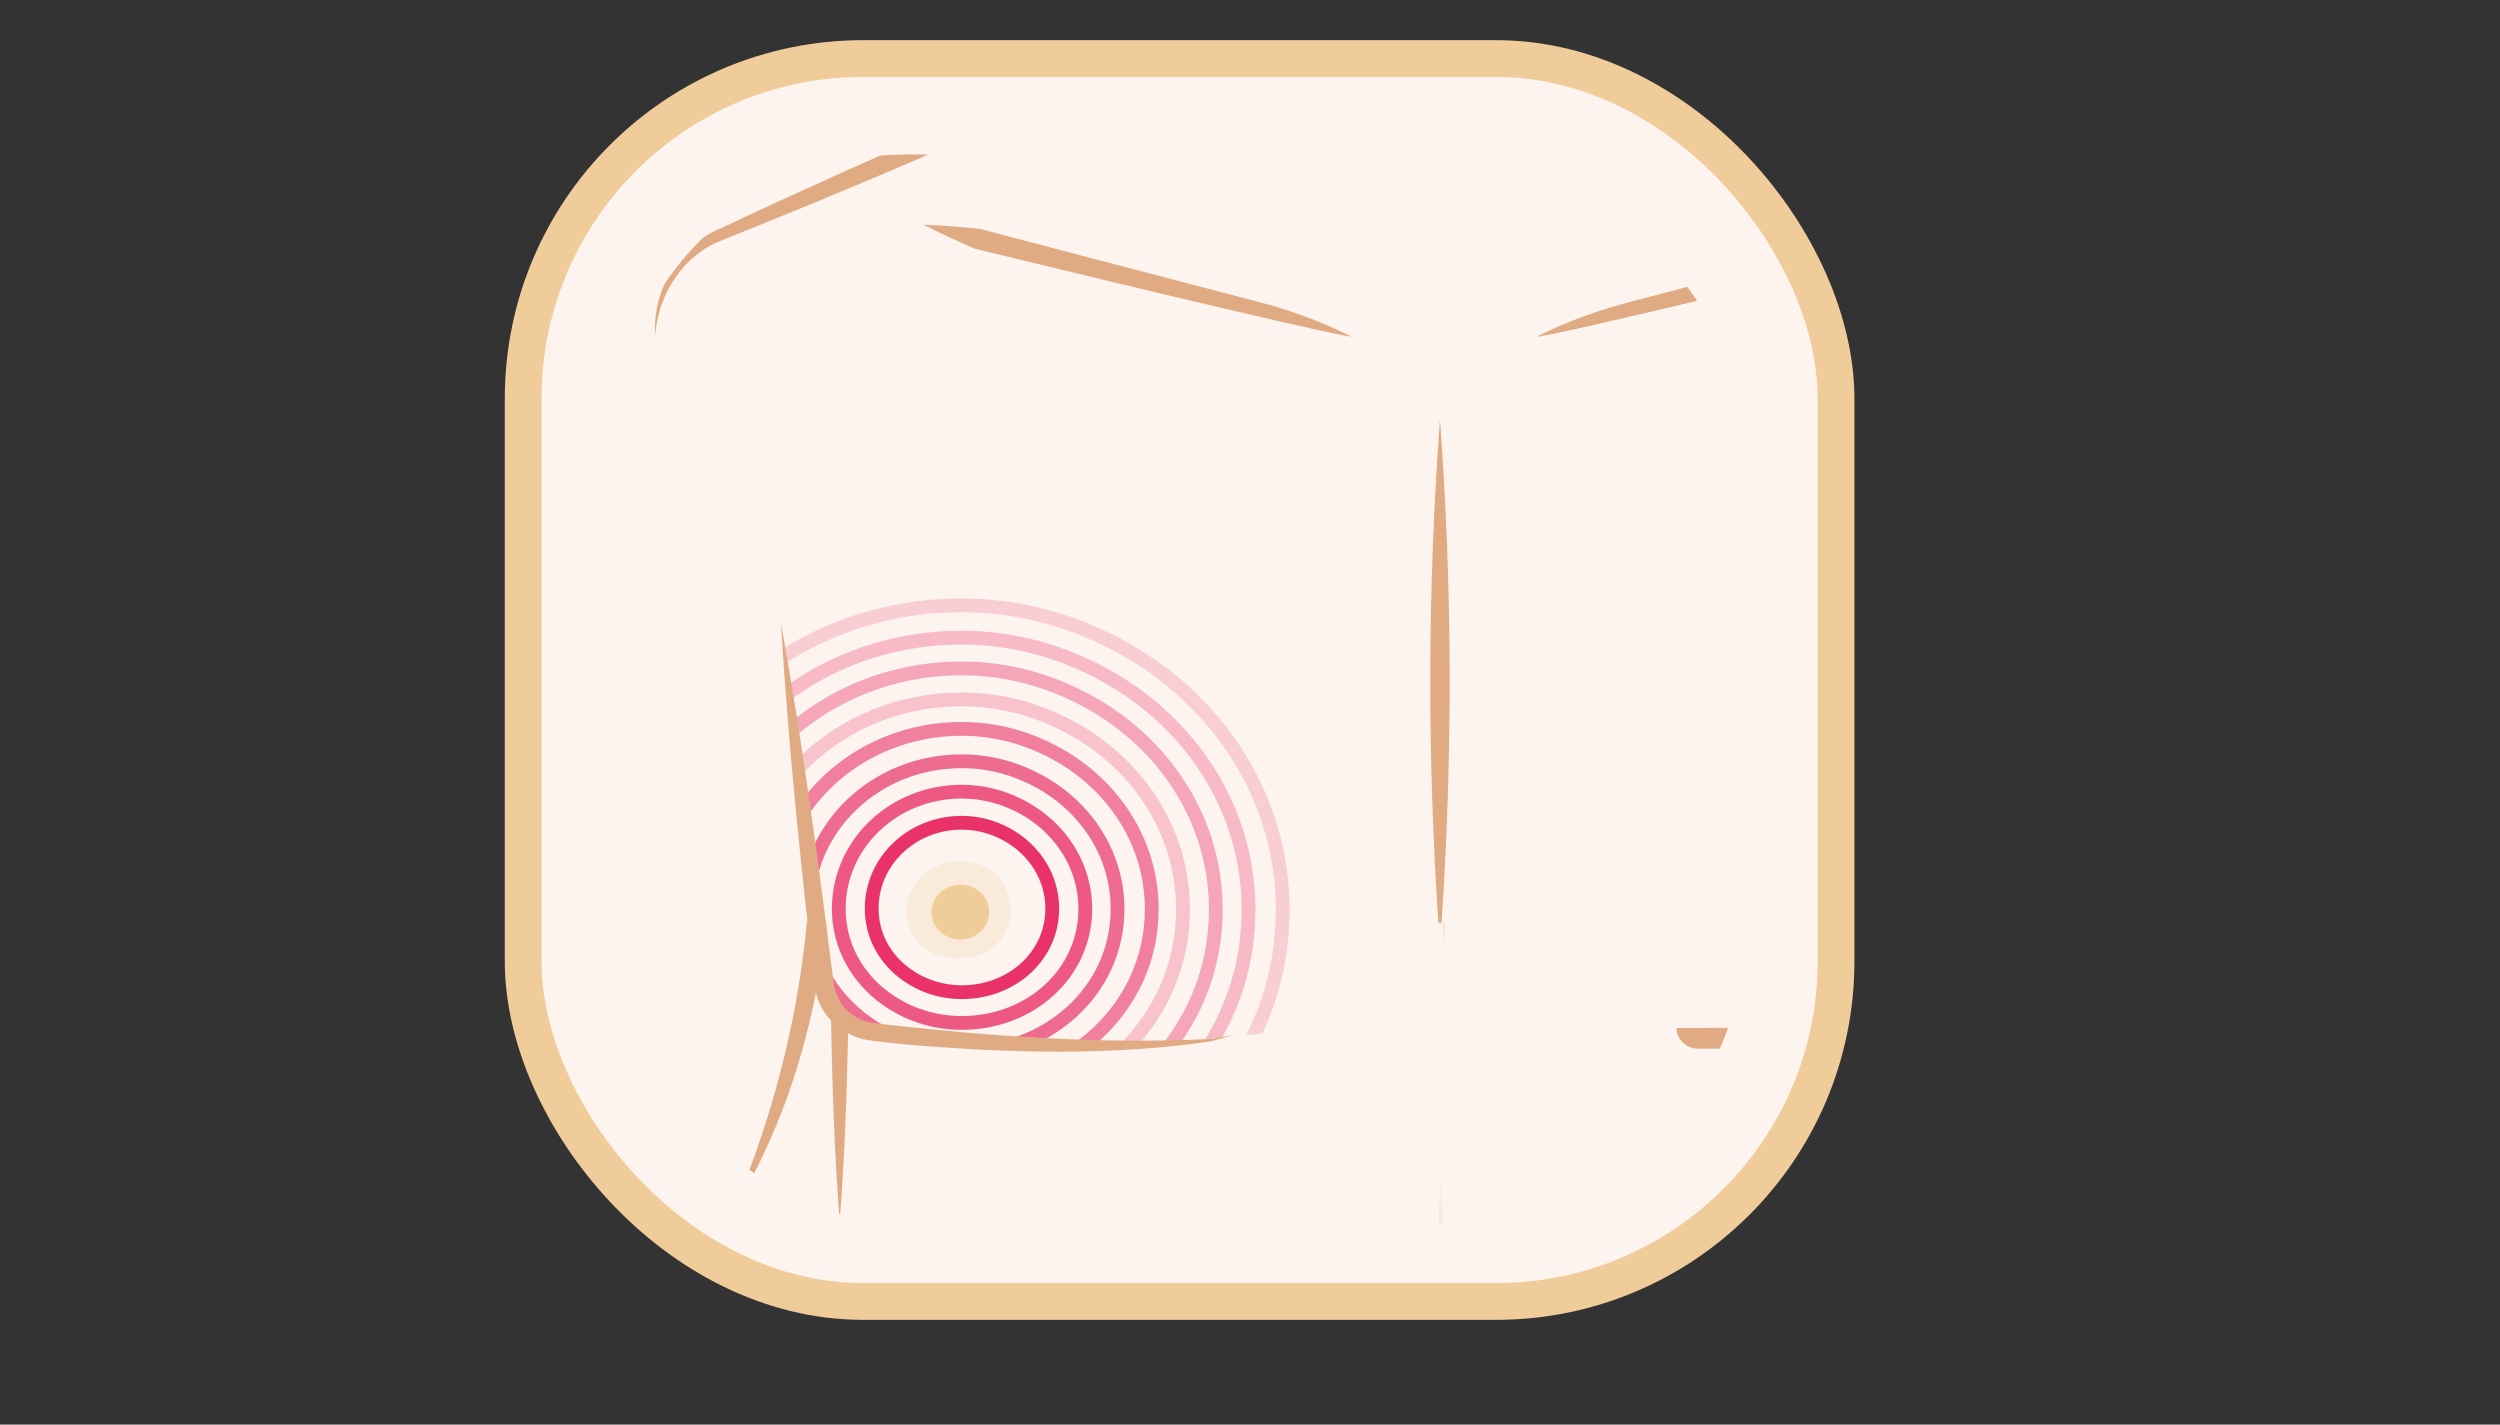 <?xml version="1.0" encoding="UTF-8"?> <svg xmlns="http://www.w3.org/2000/svg" xmlns:xlink="http://www.w3.org/1999/xlink" viewBox="0 0 544 310"><rect x="0" y="0" width="544" height="310" fill="#333333" stroke="none"/><defs><style> .cls-1, .cls-2, .cls-3, .cls-4, .cls-5, .cls-6, .cls-7, .cls-8, .cls-9, .cls-10 { fill: none; } .cls-2, .cls-3, .cls-4, .cls-5, .cls-6, .cls-7, .cls-8, .cls-9, .cls-10 { stroke-miterlimit: 10; } .cls-2, .cls-3, .cls-4, .cls-5, .cls-6, .cls-7, .cls-9, .cls-10 { stroke: #e93368; stroke-width: 3px; } .cls-2, .cls-11, .cls-12, .cls-13 { opacity: .25; } .cls-14 { clip-path: url(#clippath); } .cls-4 { opacity: .2; } .cls-15, .cls-11, .cls-13 { fill: #efcc9a; } .cls-16 { fill: #fdf4ef; } .cls-17 { fill: #c57241; } .cls-18 { fill: #e0ab83; } .cls-5 { opacity: .4; } .cls-6 { opacity: .8; } .cls-19, .cls-20, .cls-11, .cls-12 { mix-blend-mode: multiply; } .cls-19, .cls-12 { fill: #73462d; } .cls-21 { clip-path: url(#clippath-1); } .cls-22 { clip-path: url(#clippath-2); } .cls-7 { opacity: .3; } .cls-23 { opacity: .15; } .cls-23, .cls-24 { fill: #dc9475; } .cls-8 { stroke: #efcc9a; stroke-width: 8px; } .cls-25 { isolation: isolate; } .cls-9 { opacity: .6; } .cls-10 { opacity: .7; } .cls-24 { opacity: .68; } .cls-26 { fill: #d78f73; opacity: .65; } </style><clipPath id="clippath"><rect class="cls-1" x="133.8" y="33.61" width="245.77" height="232.68" rx="63.66" ry="63.66"></rect></clipPath><clipPath id="clippath-1"><path class="cls-1" d="m250.92,227.41l-62.37-3.78s-11.45-2.23-10.41-11.53-7.72-74.81-7.72-74.81l26.64-12.01,9.75-27.31,83.43,34.1,9.19,90.12-48.52,5.22Z"></path></clipPath><clipPath id="clippath-2"><rect class="cls-1" x="-526.72" y="20.97" width="263.34" height="237.96" rx="-.02" ry="-.02"></rect></clipPath></defs><g class="cls-25"><g id="DESIGN_LAYER" data-name="DESIGN LAYER"><g><g><rect class="cls-16" x="113.84" y="12.74" width="285.68" height="270.46" rx="74" ry="74"></rect><g class="cls-20"><g class="cls-14"><path class="cls-18" d="m266.68-26.96c-1.46,17.62-10.82,36.24-28.16,44.4,0,0,.73-2.74.73-2.74l.07.09,1.45,1.75c-9.57,4.37-19.21,8.6-28.85,12.83-7.6,3.26-19.29,8.34-26.86,11.46-9.78,4.15-19.68,8.09-29.53,12.1-7.8,3.86-12.4,11.86-12.95,20.12-.73-9.43,4.83-19.53,14.25-23.37,17.25-8.14,35.69-16.35,53.26-24,8.96-3.84,17.91-7.71,26.92-11.44l-.72,2.74-.07-.09-1.43-1.83c4.82-1.87,9.31-4.49,13.15-7.94,9.99-9,16.04-21.36,18.75-34.08h0Z"></path><path class="cls-11" d="m313.44,257.12s-1.72,38.04-1.72,38.04h3.21s-.97-32.21-1.49-38.04Z"></path><path class="cls-24" d="m202.68,48.96c.12,0,.09,0,0,0h0Z"></path><path class="cls-24" d="m201.88,48.94c.35.01.67.02.81.02-.12,0-.41-.01-.81-.02Z"></path><path class="cls-24" d="m200.97,48.91c.4.01.66.02.91.03-.45-.01-.91-.03-.91-.03Z"></path><path class="cls-23" d="m314.21,201.01v.21l-.32.07c.11,1.63.2,3.26.32,4.88.12-1.67.21-3.35.33-5.03l-.29-.15h-.03Z"></path><path class="cls-23" d="m314.54,201.06s0-.06,0-.1h-.07s.06.1.06.1Z"></path><path class="cls-23" d="m314.44,200.89l.03.05h.07s0,0,0,0c-.02-.02-.04-.05-.06-.07l-.04.02Z"></path><path class="cls-23" d="m314.21,201.01l-.33.17s0,.08,0,.12l.32-.07v-.21Z"></path><path class="cls-23" d="m314.02,200.85l-.13-.03.11.06s.02-.02.02-.03Z"></path><path class="cls-23" d="m314.03,200.89l-.04-.02s-.08.09-.12.14c0,.05,0,.1,0,.15l.15-.27Z"></path><path class="cls-18" d="m313.34,91.33s0-.04,0-.06c-2.71,36.4-2.79,73.1-.35,109.53h.03s.56.03.59.07l.07-.04c2.44-36.42,2.37-73.11-.34-109.51Z"></path><path class="cls-23" d="m314.38,200.93l-.14.07.29.15s0-.06,0-.09l-.06-.11-.1-.02Z"></path><polygon class="cls-23" points="314.47 200.95 314.44 200.89 314.38 200.93 314.47 200.95"></polygon><path class="cls-23" d="m314.33,200.69l-.06-.11s-.02.02-.03.03c.03.03.05.06.08.09,0,0,0,0,.01-.01Z"></path><path class="cls-23" d="m313.88,200.82h-.03c0,.06,0,.13.01.19.04-.04.08-.09.12-.14l-.11-.06Z"></path><path class="cls-23" d="m314.03,200.89l.02-.04h-.03s-.02.01-.02.02l.04.02Z"></path><polygon class="cls-23" points="313.86 200.81 313.86 200.81 313.88 200.82 313.86 200.81"></polygon><path class="cls-23" d="m314.14,200.69s-.07-.07-.1-.11c.02.06.03.13.05.19-.03.03-.05.06-.08.08h.03s.09-.16.09-.16Z"></path><polygon class="cls-23" points="314.21 201.01 314.24 201 314.21 200.98 314.21 201.01"></polygon><path class="cls-23" d="m314.48,200.88s-.07-.07-.1-.11c.02-.06.03-.13.05-.19-.03.04-.07.07-.1.11l.11.21.04-.02Z"></path><path class="cls-23" d="m314.24,200.61s-.02-.02-.03-.03v.06s.02-.02.03-.03Z"></path><path class="cls-23" d="m314.54,200.95s0-.07,0-.11l-.07.04s.04.05.06.07Z"></path><path class="cls-23" d="m314.21,200.98l-.18-.09-.15.27s0,0,0,.01l.33-.17v-.03Z"></path><path class="cls-23" d="m314.21,200.64v-.06s0,0,0,0l-.06.11s0,0,.01.01c.02-.02.03-.04.05-.06Z"></path><polygon class="cls-23" points="314.24 201 314.38 200.93 314.21 200.89 314.21 200.98 314.24 201"></polygon><path class="cls-23" d="m314.44,200.89l-.11-.21s0,0-.01.01c-.03-.03-.05-.06-.08-.09,0,.01-.02.02-.03.03v.25l.17.04.07-.03Z"></path><polygon class="cls-23" points="314.21 200.89 314.05 200.86 314.03 200.89 314.21 200.98 314.21 200.89"></polygon><path class="cls-23" d="m314.21,200.89v-.25s-.03.04-.05.06c0,0,0,0-.01-.01l-.09.17.16.03Z"></path><g><path class="cls-18" d="m287.85,70.39c-4.44-1.86-9.03-3.4-13.71-4.62l-2.86-.75-23.27-6.09-23.27-6.09-11.63-3.06c-4.02-.37-8.05-.75-12.13-.87,3.68,1.91,7.41,3.56,11.14,5.21,0,0,55.71,13.58,75.35,17.85,3.58.78,5.97,1.25,6.6,1.28-.27-.14-.54-.27-.81-.41-1.77-.88-3.57-1.69-5.4-2.45Z"></path><path class="cls-18" d="m415.38,49.79l-11.63,3.06-23.27,6.09-23.27,6.09-2.1.55c-7.11,1.86-14.06,4.32-20.58,7.63-.04.02-.07.04-.11.06,4.07-.15,81.95-19.13,81.95-19.13,3.73-1.66,7.47-3.3,11.14-5.21-4.08.12-8.11.5-12.13.87Z"></path></g><path class="cls-24" d="m425.79,48.96c-.09,0-.12,0,0,0h0Z"></path><path class="cls-24" d="m427.51,48.91s-.46.01-.91.03c.25,0,.51-.01.91-.03Z"></path><path class="cls-24" d="m426.6,48.94c-.4.01-.69.02-.81.02.14,0,.46-.01.81-.02Z"></path><path class="cls-26" d="m406.9,205.93c1.79,1.92,4.26,2.71,6.98,2.71s5.22-.77,7-2.69c1.79-1.92,2.87-4.59,2.87-7.51s-.92-5.76-2.71-7.68c-1.79-1.92-4.44-3.02-7.16-3.02s-5.12,1.38-6.91,3.3c-1.79,1.92-3.01,4.48-3.01,7.41s1.15,5.57,2.93,7.49Zm7.02-12.32c1.9,0,3.52,1.23,4.21,2.99.38.72.66,1.5.66,2.39,0,2.71-2.05,4.87-4.57,4.87-1.46,0-2.66-.77-3.47-1.9-.81-.88-1.3-2.1-1.3-3.46,0-2.71,1.93-4.89,4.46-4.89Z"></path><path class="cls-17" d="m413.92,203.38c-1.26,0-2.36-.54-3.16-1.41.8,1.13,2.01,1.9,3.47,1.9,2.53,0,4.57-2.17,4.57-4.87,0-.89-.28-1.67-.66-2.39.23.58.36,1.23.36,1.9,0,2.71-2.05,4.87-4.57,4.87Z"></path><path class="cls-17" d="m418.14,196.6c-.69-1.76-2.32-2.99-4.21-2.99-2.53,0-4.46,2.18-4.46,4.89,0,1.36.49,2.58,1.3,3.46.8.87,1.9,1.41,3.16,1.41,2.53,0,4.57-2.17,4.57-4.88,0-.67-.13-1.32-.36-1.9Z"></path><path class="cls-18" d="m436.37,139.26l9.84,75.24c.62,4.74-2.81,8.97-7.27,8.97,0,0,0,0,0,0l-74.13.22h0c0,2.5,2.14,4.52,4.78,4.51l76.7-.2v-29.02l-9.92-59.72Z"></path><path class="cls-12" d="m437.78,241.4c0-.06-3.02,66.87-3.02,66.87h5.65s-1.7-56.62-2.63-66.87Z"></path><path class="cls-23" d="m439.12,142.78v.37l-.56.12c.19,2.86.34,5.72.56,8.58.22-2.94.37-5.89.57-8.84l-.52-.26-.05.03Z"></path><path class="cls-23" d="m439.54,142.57l-.2-.36s-.01.02-.02.02c-.05-.05-.1-.1-.14-.15-.02.02-.03.04-.05.05v.43l.3.06.12-.06Z"></path><polygon class="cls-23" points="439.12 142.56 438.85 142.5 438.81 142.57 439.12 142.73 439.12 142.56"></polygon><path class="cls-23" d="m439.12,142.56v-.43s-.06.07-.09.1c0,0-.01-.02-.02-.02l-.16.3.28.06Z"></path><path class="cls-19" d="m627.37,50.9l16.71,127.71c1.05,8.04-4.77,15.23-12.35,15.23,0,0,0,0,0,0l-125.81.37v7.68l138.28-.37v-49.25l-16.83-101.37Z"></path><path class="cls-13" d="m216.8,190.39c-2.05-1.94-5.09-3.06-8.22-3.06s-5.87,1.4-7.92,3.34c-2.05,1.94-3.45,4.54-3.45,7.5s1.32,5.64,3.36,7.58c2.05,1.94,4.88,2.74,8.01,2.74s5.98-.78,8.03-2.72c2.05-1.94,3.29-4.64,3.29-7.6s-1.06-5.84-3.11-7.77Zm-8.03,13.82c-1.69,0-3.18-.64-4.25-1.67-1.08-1.04-1.74-2.49-1.74-4.11,0-3.21,2.59-5.8,5.99-5.8,2.55,0,4.73,1.46,5.66,3.55.31.69.48,1.45.48,2.25,0,3.21-2.75,5.78-6.14,5.78Z"></path><ellipse class="cls-15" cx="208.96" cy="198.47" rx="6.28" ry="5.95"></ellipse><g class="cls-21"><g><path class="cls-3" d="m197.26,212.08c3.32,2.38,7.46,3.82,12.03,3.82,10.9,0,19.68-7.88,19.68-18.2,0-6.87-3.94-12.81-9.76-16.05-2.92-1.62-6.28-2.62-9.92-2.62-10.9,0-19.61,8.35-19.61,18.67,0,5.99,2.98,11.09,7.57,14.37Z"></path><path class="cls-6" d="m192.86,217.37c4.53,3.24,10.18,5.22,16.43,5.22,14.88,0,26.87-10.75,26.87-24.84,0-9.38-5.38-17.48-13.33-21.91-3.99-2.22-8.57-3.58-13.54-3.58-14.88,0-26.77,11.4-26.77,25.49,0,8.17,4.07,15.14,10.34,19.62Z"></path><path class="cls-10" d="m188.56,222.54c5.72,4.09,12.84,6.59,20.72,6.58,18.77,0,33.9-13.56,33.9-31.33,0-11.83-6.79-22.05-16.81-27.63-5.03-2.8-10.81-4.51-17.08-4.51-18.77,0-33.76,14.38-33.76,32.15,0,10.31,5.14,19.1,13.04,24.75Z"></path><path class="cls-9" d="m183.98,228.03c6.98,4.99,15.67,8.04,25.28,8.03,22.9,0,41.36-16.55,41.36-38.23,0-14.44-8.28-26.91-20.52-33.72-6.13-3.41-13.19-5.51-20.84-5.51-22.9,0-41.2,17.55-41.2,39.23,0,12.58,6.27,23.3,15.91,30.2Z"></path><path class="cls-2" d="m179.82,233.04c8.13,5.81,18.25,9.36,29.44,9.36,26.67,0,48.16-19.27,48.16-44.52,0-16.81-9.64-31.34-23.89-39.27-7.14-3.98-15.36-6.42-24.27-6.42-26.67,0-47.97,20.43-47.97,45.68,0,14.65,7.3,27.13,18.53,35.17Z"></path><path class="cls-5" d="m175.44,238.3c9.33,6.68,20.96,10.75,33.81,10.74,30.63,0,55.31-22.13,55.31-51.13,0-19.31-11.07-35.99-27.44-45.09-8.2-4.57-17.64-7.37-27.87-7.37-30.62,0-55.09,23.47-55.09,52.46,0,16.82,8.38,31.16,21.28,40.38Z"></path><path class="cls-7" d="m171.08,243.55c10.53,7.54,23.65,12.13,38.17,12.13,34.57,0,62.43-24.98,62.43-57.71,0-21.79-12.5-40.62-30.97-50.9-9.26-5.15-19.92-8.32-31.46-8.32-34.57,0-62.19,26.49-62.19,59.21,0,18.98,9.46,35.17,24.02,45.58Z"></path><path class="cls-4" d="m166.5,249.04c11.79,8.44,26.48,13.58,42.73,13.58,38.7,0,69.89-27.97,69.89-64.61,0-24.4-13.99-45.48-34.67-56.98-10.37-5.77-22.3-9.31-35.22-9.31-38.7,0-69.62,29.65-69.62,66.29,0,21.25,10.6,39.38,26.89,51.03Z"></path></g></g><path class="cls-18" d="m267.98,225.32s-4.34,1.26-4.37,1.26c-21.59,3.18-43.61,2.59-65.32.8-3.16-.33-6.47-.6-9.64-1.08-4.69-.86-8.79-4.1-10.49-8.34-.73-1.74-.91-3.7-1.11-5.53-2.94-25.58-5.59-51.19-7.12-76.89,4.74,26.19,8.22,52.56,11.53,78.93.58,3.9,3.91,7.27,8,8.03.72.14,3.08.4,3.87.5,23.28,2.61,46.74,4.22,70.21,3.08-.11.03,4.43-.79,4.43-.78h0Z"></path><path class="cls-18" d="m182.71,265.69c-1.16-14.82-1.62-29.68-1.89-44.53-.08-.24.74,2.06.39,1.08-.18-.22-.37-.45-.54-.68-2.36-3-3.73-6.75-3.99-10.46,0,0-.22-2.05-.22-2.05l-.88-8.2,4.15-.02c-.54,5.45-1.31,10.87-2.39,16.24-3.3,16.03-8.92,31.75-17.56,45.91,6.25-15.04,10.94-30.62,13.68-46.56.92-5.28,1.67-10.6,2.12-15.93l4.15-.02.79,8.21c.23,4.13,1.01,8.06,3.69,11.37-.35-.97.48,1.34.4,1.11,0,.15-.02,1.1-.02,1.27-.27,14.43-.74,28.86-1.87,43.26h0Z"></path></g></g></g><rect class="cls-8" x="113.84" y="12.74" width="285.68" height="270.46" rx="74" ry="74"></rect></g><g class="cls-20"><g class="cls-22"><path class="cls-26" d="m26.54,174.17c3.84,3.93,9.15,5.55,15,5.55s11.21-1.58,15.04-5.51c3.84-3.93,6.17-9.4,6.17-15.4s-1.98-11.82-5.82-15.75c-3.84-3.93-9.53-6.2-15.39-6.2s-11,2.84-14.84,6.76c-3.84,3.93-6.46,9.19-6.46,15.19s2.46,11.43,6.3,15.35Zm15.08-25.27c4.08,0,7.57,2.53,9.05,6.14.82,1.47,1.42,3.08,1.42,4.9,0,5.56-4.39,10-9.82,10-3.13,0-5.72-1.58-7.45-3.89-1.73-1.81-2.78-4.31-2.78-7.1,0-5.56,4.14-10.03,9.57-10.03Z"></path><path class="cls-17" d="m41.63,168.93c-2.7,0-5.08-1.1-6.79-2.89,1.73,2.32,4.31,3.89,7.45,3.89,5.43,0,9.82-4.44,9.82-10,0-1.82-.6-3.43-1.42-4.9.49,1.2.77,2.51.77,3.9,0,5.56-4.39,10-9.82,10Z"></path><path class="cls-17" d="m50.68,155.04c-1.49-3.61-4.98-6.14-9.05-6.14-5.43,0-9.57,4.48-9.57,10.03,0,2.79,1.05,5.3,2.78,7.1,1.71,1.79,4.09,2.89,6.79,2.89,5.43,0,9.82-4.44,9.82-10,0-1.38-.27-2.7-.77-3.9Z"></path><path class="cls-19" d="m89.84,37.46l21.15,154.28c1.33,9.72-6.04,18.39-15.63,18.4,0,0,0,0,0,0l-159.24.44v9.28l175.03-.44v-59.49l-21.3-122.46Z"></path></g></g></g></g></svg> 